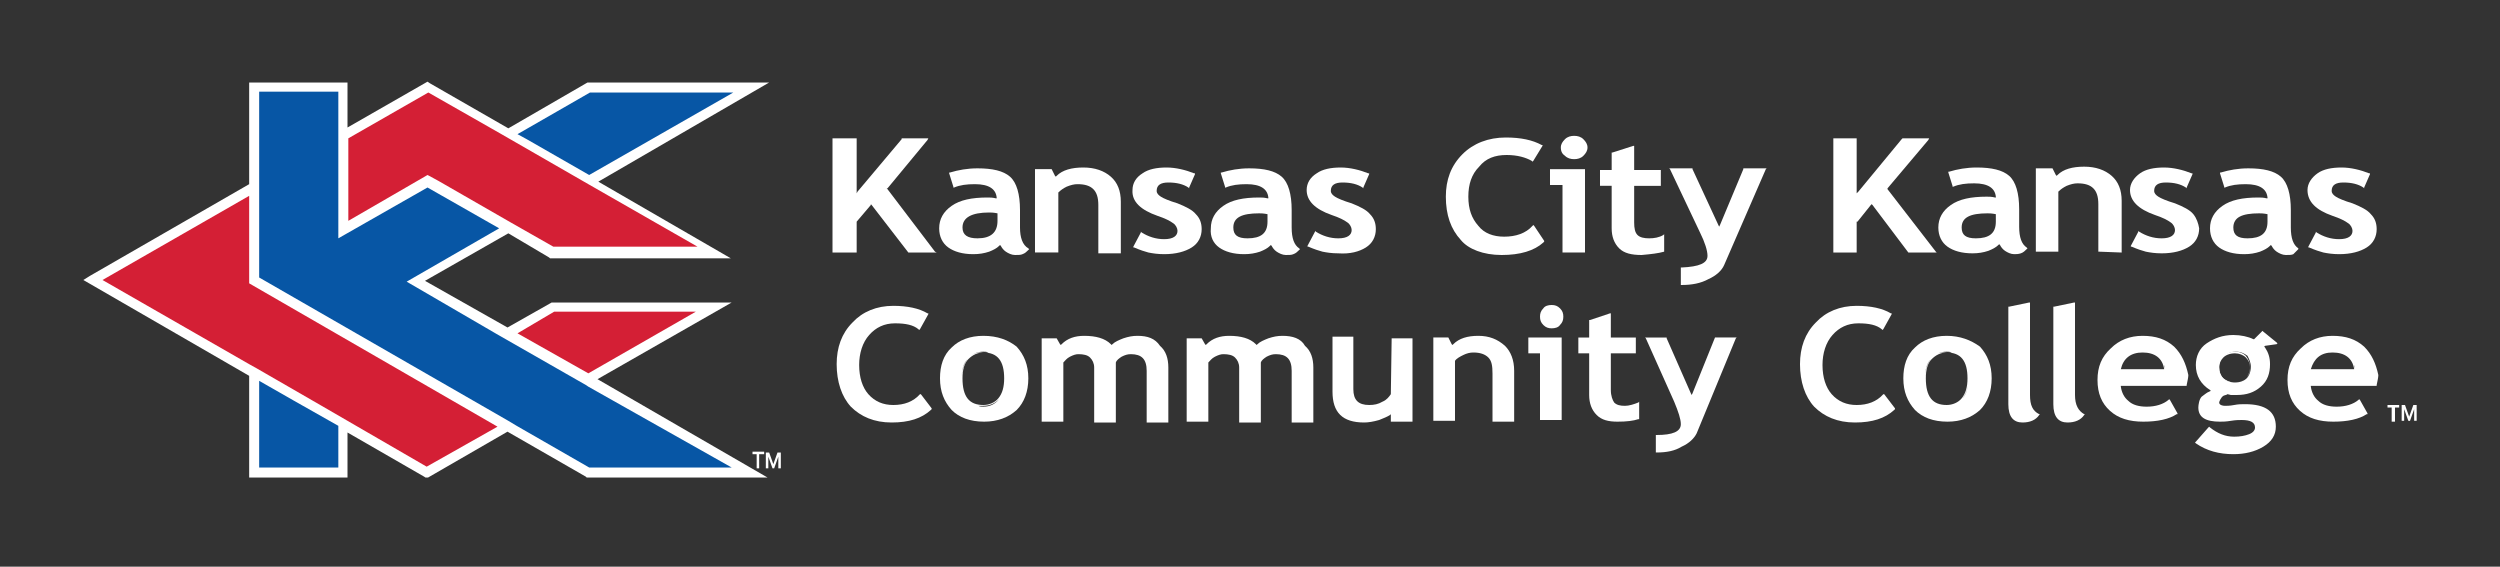 <?xml version="1.0" encoding="utf-8"?>
<!-- Generator: Adobe Illustrator 26.0.1, SVG Export Plug-In . SVG Version: 6.00 Build 0)  -->
<svg version="1.1" id="Layer_1" xmlns="http://www.w3.org/2000/svg" xmlns:xlink="http://www.w3.org/1999/xlink" x="0px" y="0px"
	 viewBox="0 0 300 68" style="enable-background:new 0 0 300 68;" xml:space="preserve">
<rect x="0" y="0" width="300" height="68" fill="#333333" stroke="none"/>
<style type="text/css">
	.st0{clip-path:url(#SVGID_00000093169359062061202750000008681539032707675279_);}
	.st1{clip-path:url(#SVGID_00000048472481185952801120000011715191075020095126_);fill:#FFFFFF;}
	.st2{clip-path:url(#SVGID_00000048472481185952801120000011715191075020095126_);fill:#0756A5;}
	.st3{clip-path:url(#SVGID_00000048472481185952801120000011715191075020095126_);fill:#D41F35;}
</style>
<g id="Full_Logo_-_White_Wordmark_00000068667907626906510240000002293025217487629485_">
	<g>
		<defs>
			<rect id="SVGID_1_" x="10" y="9.8" width="280" height="47.5"/>
		</defs>
		<clipPath id="SVGID_00000060007223220025698900000007161725367315486099_">
			<use xlink:href="#SVGID_1_"  style="overflow:visible;"/>
		</clipPath>
		<g style="clip-path:url(#SVGID_00000060007223220025698900000007161725367315486099_);">
			<defs>
				<rect id="SVGID_00000037655105984912010330000007548881064539547052_" x="10" y="9.8" width="280" height="47.5"/>
			</defs>
			<clipPath id="SVGID_00000080894609451071444480000009917549481464797340_">
				<use xlink:href="#SVGID_00000037655105984912010330000007548881064539547052_"  style="overflow:visible;"/>
			</clipPath>
			<path style="clip-path:url(#SVGID_00000080894609451071444480000009917549481464797340_);fill:#FFFFFF;" d="M268.2,42.2
				c-0.6,0-1.1,0.2-1.4,0.5c-0.4,0.3-0.6,0.8-0.6,1.3c0,0.6,0.2,1.1,0.5,1.4c0.4,0.4,0.8,0.5,1.4,0.5c0.6,0,1.1-0.2,1.4-0.5
				c0.3-0.3,0.5-0.8,0.5-1.4c0-0.5-0.2-0.9-0.5-1.3C269.2,42.4,268.8,42.2,268.2,42.2 M269.5,45.4c-0.3,0.3-0.8,0.5-1.3,0.5
				c-0.6,0-1-0.2-1.4-0.5c-0.3-0.3-0.5-0.8-0.5-1.3c0-0.5,0.2-0.9,0.5-1.2c0.3-0.3,0.8-0.5,1.4-0.5c0.5,0,1,0.2,1.3,0.5
				c0.3,0.3,0.5,0.7,0.5,1.2C270,44.6,269.9,45,269.5,45.4"/>
			<polygon style="clip-path:url(#SVGID_00000080894609451071444480000009917549481464797340_);fill:#FFFFFF;" points="106.5,22.7 
				106.4,22.6 106.5,22.6 111.3,16.8 111.4,16.6 111.2,16.6 108.2,16.6 108.2,16.6 108.2,16.7 102.9,23 102.8,23.2 102.8,22.9 
				102.8,16.7 102.8,16.6 102.7,16.6 100,16.6 99.9,16.6 99.9,16.7 99.9,30.2 99.9,30.3 100,30.3 102.7,30.3 102.8,30.3 102.8,30.2 
				102.8,26.6 102.8,26.6 102.8,26.6 104.5,24.6 104.5,24.5 104.6,24.6 109,30.3 109,30.3 109,30.3 112.2,30.3 112.4,30.3 
				112.2,30.2 			"/>
			<path style="clip-path:url(#SVGID_00000080894609451071444480000009917549481464797340_);fill:#FFFFFF;" d="M122.4,27.3v-2.1
				c0-1.9-0.4-3.3-1.2-4c-0.8-0.7-2.1-1-3.9-1c-1.2,0-2.3,0.2-3.3,0.5l-0.1,0l0,0.1l0.5,1.6l0,0.1l0.1,0c0.7-0.3,1.5-0.4,2.5-0.4
				c1.7,0,2.5,0.6,2.6,1.6l0,0.1l-0.1,0c-0.4-0.1-0.7-0.1-1-0.1c-1.9,0-3.3,0.3-4.3,1c-1,0.7-1.5,1.6-1.5,2.7c0,1,0.4,1.8,1.1,2.3
				c0.7,0.5,1.7,0.8,3,0.8c0.7,0,1.3-0.1,1.9-0.3c0.5-0.2,0.9-0.4,1.2-0.7l0.1-0.1l0.1,0.1c0.1,0.2,0.3,0.5,0.6,0.7
				c0.3,0.2,0.7,0.4,1.1,0.4c0.4,0,0.7,0,0.9-0.1c0.3-0.1,0.5-0.3,0.7-0.5l0.1-0.1l-0.1-0.1C122.7,29.4,122.4,28.5,122.4,27.3
				 M119.7,25.6L119.7,25.6v0.9c0,1.4-0.8,2.1-2.4,2.1c-1.2,0-1.8-0.4-1.8-1.3c0-1.2,1.1-1.8,3.2-1.8
				C118.9,25.5,119.2,25.5,119.7,25.6L119.7,25.6z"/>
			<path style="clip-path:url(#SVGID_00000080894609451071444480000009917549481464797340_);fill:#FFFFFF;" d="M127,30.3L127,30.3
				v-7.2v0l0,0c0.3-0.3,0.6-0.5,1-0.7c0.5-0.2,0.9-0.3,1.3-0.3c0.9,0,1.5,0.2,1.9,0.6c0.4,0.4,0.6,1,0.6,1.9v5.7v0.1h0.1h2.5h0.1
				v-0.1v-6.1c0-1.3-0.4-2.3-1.2-3c-0.8-0.7-1.9-1.1-3.3-1.1c-1.4,0-2.5,0.3-3.2,1l-0.1,0.1l-0.1-0.1l-0.4-0.8l0,0h-0.1h-1.8h-0.1
				v0.1v9.8v0.1h0.1H127L127,30.3z"/>
			<path style="clip-path:url(#SVGID_00000080894609451071444480000009917549481464797340_);fill:#FFFFFF;" d="M138.9,25.9
				c0.9,0.3,1.5,0.6,1.9,0.9c0.3,0.2,0.5,0.6,0.5,0.9c0,0.6-0.5,1-1.6,1c-1,0-1.9-0.3-2.7-0.8l-0.1-0.1l0,0.1l-0.9,1.7l0,0.1l0.1,0
				c0.7,0.3,1.3,0.5,1.7,0.6c0.5,0.1,1.1,0.2,1.9,0.2c1.4,0,2.5-0.3,3.3-0.8c0.8-0.5,1.2-1.3,1.2-2.2c0-0.7-0.2-1.3-0.7-1.8
				c-0.4-0.5-1.2-0.9-2.2-1.3c-1-0.3-1.7-0.6-2-0.8c-0.3-0.2-0.5-0.4-0.5-0.7c0-0.7,0.5-1,1.4-1c1,0,1.8,0.2,2.4,0.6l0.1,0.1l0-0.1
				l0.7-1.6l0-0.1l-0.1,0c-1-0.4-2.2-0.7-3.3-0.7c-1.2,0-2.2,0.2-2.9,0.7c-0.8,0.5-1.2,1.2-1.2,2C135.8,24.2,136.9,25.2,138.9,25.9"
				/>
			<path style="clip-path:url(#SVGID_00000080894609451071444480000009917549481464797340_);fill:#FFFFFF;" d="M146.3,29.7
				c0.7,0.5,1.7,0.8,3,0.8c0.7,0,1.3-0.1,1.9-0.3c0.5-0.2,0.9-0.4,1.2-0.7l0.1-0.1l0.1,0.1c0.1,0.2,0.3,0.5,0.6,0.7
				c0.3,0.2,0.7,0.4,1.1,0.4c0.4,0,0.7,0,0.9-0.1c0.3-0.1,0.5-0.3,0.7-0.5l0.1-0.1l-0.1-0.1c-0.6-0.4-0.9-1.2-0.9-2.5v-2.1
				c0-1.9-0.4-3.3-1.2-4c-0.8-0.7-2.1-1-3.9-1c-1.2,0-2.3,0.2-3.3,0.5l-0.1,0l0,0.1l0.5,1.6l0,0.1l0.1,0c0.7-0.3,1.5-0.4,2.5-0.4
				c1.7,0,2.5,0.6,2.6,1.6l0,0.1l-0.1,0c-0.4-0.1-0.7-0.1-1-0.1c-1.9,0-3.3,0.3-4.3,1c-1,0.7-1.5,1.6-1.5,2.7
				C145.2,28.4,145.6,29.2,146.3,29.7 M152.1,26.6c0,1.4-0.8,2-2.4,2c-1.2,0-1.7-0.4-1.7-1.3c0-1.2,1-1.7,3.1-1.7c0.2,0,0.5,0,1,0.1
				V26.6z M152.1,25.6c-0.4-0.1-0.7-0.1-1-0.1c-2.2,0-3.2,0.6-3.2,1.8c0,0.9,0.6,1.3,1.8,1.3c0.2,0,0.4,0,0.6,0c-0.2,0-0.4,0-0.6,0
				c-1.2,0-1.8-0.4-1.8-1.3c0-1.2,1.1-1.8,3.2-1.8C151.4,25.5,151.7,25.5,152.1,25.6L152.1,25.6L152.1,25.6l0.1,0.9
				c0,0.2,0,0.3,0,0.5c0-0.2,0-0.3,0-0.5L152.1,25.6L152.1,25.6L152.1,25.6z"/>
			<path style="clip-path:url(#SVGID_00000080894609451071444480000009917549481464797340_);fill:#FFFFFF;" d="M163.9,29.7
				c0.8-0.5,1.2-1.3,1.2-2.2c0-0.7-0.2-1.3-0.7-1.8c-0.4-0.5-1.2-0.9-2.2-1.3c-1-0.3-1.7-0.6-2-0.8c-0.3-0.2-0.5-0.4-0.5-0.7
				c0-0.7,0.5-1,1.4-1c1,0,1.8,0.2,2.4,0.6l0.1,0.1l0-0.1l0.7-1.6l0-0.1l-0.1,0c-1-0.4-2.2-0.7-3.3-0.7c-1.2,0-2.2,0.2-2.9,0.7
				c-0.8,0.5-1.2,1.2-1.2,2c0,1.3,1,2.3,3,3c0.9,0.3,1.5,0.6,1.9,0.9c0.3,0.2,0.5,0.6,0.5,0.9c0,0.6-0.5,1-1.6,1
				c-1,0-1.9-0.3-2.7-0.8l-0.1-0.1l0,0.1l-0.9,1.7l0,0.1l0.1,0c0.7,0.3,1.3,0.5,1.7,0.6c0.5,0.1,1.1,0.2,1.9,0.2
				C162,30.5,163.1,30.2,163.9,29.7"/>
			<path style="clip-path:url(#SVGID_00000080894609451071444480000009917549481464797340_);fill:#FFFFFF;" d="M180.2,30.6
				c2.2,0,3.9-0.5,5-1.5l0.1-0.1l0-0.1l-1.2-1.8l-0.1-0.1l-0.1,0.1c-0.8,0.9-2,1.3-3.4,1.3c-1.3,0-2.4-0.4-3.1-1.3
				c-0.8-0.9-1.2-2-1.2-3.5c0-1.5,0.4-2.7,1.3-3.6c0.8-1,1.9-1.4,3.3-1.4c1.3,0,2.3,0.3,3,0.7l0.1,0.1l0.1-0.1l1.1-1.8l0-0.1l-0.1,0
				c-1.1-0.6-2.5-0.9-4.3-0.9c-2.1,0-3.9,0.7-5.2,2c-1.4,1.4-2,3.1-2,5.1c0,2.2,0.6,3.9,1.8,5.2C176.2,29.9,178,30.6,180.2,30.6"/>
			<path style="clip-path:url(#SVGID_00000080894609451071444480000009917549481464797340_);fill:#FFFFFF;" d="M187.8,18.7
				c0.3,0.3,0.7,0.4,1.1,0.4c0.4,0,0.8-0.1,1.1-0.4c0.3-0.3,0.5-0.6,0.5-1c0-0.4-0.2-0.7-0.5-1c-0.3-0.3-0.7-0.4-1.1-0.4
				c-0.4,0-0.8,0.1-1.1,0.4c-0.3,0.3-0.5,0.6-0.5,1C187.3,18.2,187.5,18.5,187.8,18.7"/>
			<polygon style="clip-path:url(#SVGID_00000080894609451071444480000009917549481464797340_);fill:#FFFFFF;" points="187.4,22.2 
				187.5,22.2 187.5,22.3 187.5,30.2 187.5,30.3 187.6,30.3 190.1,30.3 190.2,30.3 190.2,30.2 190.2,20.4 190.2,20.3 190.1,20.3 
				186.1,20.3 186,20.3 186,20.4 186,22.1 186,22.2 186.1,22.2 			"/>
			<path style="clip-path:url(#SVGID_00000080894609451071444480000009917549481464797340_);fill:#FFFFFF;" d="M199.7,30.2
				L199.7,30.2v-2v-0.1l-0.1,0.1c-0.5,0.3-1.1,0.4-1.7,0.4c-0.6,0-1.1-0.1-1.4-0.4c-0.3-0.3-0.4-0.8-0.4-1.5v-4.3v-0.1h0.1h3h0.1
				v-0.1v-1.7v-0.1h-0.1h-3h-0.1v-0.1v-2.7v-0.1l-0.1,0l-2.5,0.8l-0.1,0v0.1v1.9v0.1h-0.1h-1.2H192v0.1v1.7v0.1h0.1h1.2h0.1v0.1v5
				c0,1,0.3,1.8,0.9,2.4c0.6,0.6,1.5,0.8,2.7,0.8C198.1,30.5,199,30.4,199.7,30.2L199.7,30.2z"/>
			<path style="clip-path:url(#SVGID_00000080894609451071444480000009917549481464797340_);fill:#FFFFFF;" d="M209.2,20.3
				L209.2,20.3L209.2,20.3l-2.8,6.7l-0.1,0.2l-0.1-0.2l-3.1-6.7l0-0.1H203h-2.6h-0.1l0.1,0.1l3.6,7.6c0.6,1.2,0.9,2.2,0.9,2.8
				c0,0.9-1,1.3-3.1,1.4l-0.1,0v0.1v1.9v0.1l0.1,0c1.2,0,2.3-0.2,3.2-0.7c0.9-0.4,1.6-1,1.9-1.7l5-11.5l0.1-0.1h-0.1H209.2z"/>
			<polygon style="clip-path:url(#SVGID_00000080894609451071444480000009917549481464797340_);fill:#FFFFFF;" points="222.8,30.3 
				222.8,30.3 222.8,30.2 222.8,26.6 222.8,26.6 222.9,26.6 224.5,24.6 224.6,24.5 224.7,24.6 229,30.3 229.1,30.3 229.1,30.3 
				232.2,30.3 232.4,30.3 232.3,30.2 226.5,22.7 226.5,22.6 226.5,22.6 231.4,16.8 231.5,16.6 231.3,16.6 228.3,16.6 228.3,16.6 
				228.2,16.7 223,23 222.8,23.2 222.8,22.9 222.8,16.7 222.8,16.6 222.8,16.6 220.1,16.6 220,16.6 220,16.7 220,30.2 220,30.3 
				220.1,30.3 			"/>
			<path style="clip-path:url(#SVGID_00000080894609451071444480000009917549481464797340_);fill:#FFFFFF;" d="M242.5,30.4
				c0.3-0.1,0.5-0.3,0.7-0.5l0.1-0.1l-0.1-0.1c-0.6-0.4-0.9-1.2-0.9-2.5v-2.1c0-1.9-0.4-3.3-1.2-4c-0.8-0.7-2.1-1-3.9-1
				c-1.2,0-2.3,0.2-3.3,0.5l-0.1,0l0,0.1l0.5,1.6l0,0.1l0.1,0c0.7-0.3,1.5-0.4,2.5-0.4c1.7,0,2.5,0.6,2.6,1.6l0,0.1l-0.1,0
				c-0.4-0.1-0.7-0.1-1-0.1c-1.9,0-3.3,0.3-4.3,1c-1,0.7-1.5,1.6-1.5,2.7c0,1,0.4,1.8,1.1,2.3c0.7,0.5,1.7,0.8,3,0.8
				c0.7,0,1.3-0.1,1.9-0.3c0.5-0.2,0.9-0.4,1.2-0.7l0.1-0.1l0.1,0.1c0.1,0.2,0.3,0.5,0.6,0.7c0.3,0.2,0.7,0.4,1.1,0.4
				C241.9,30.5,242.2,30.5,242.5,30.4 M239.5,26.6c0,1.4-0.8,2-2.4,2c-1.2,0-1.7-0.4-1.7-1.3c0-1.2,1-1.7,3.1-1.7c0.2,0,0.5,0,1,0.1
				V26.6z M239.5,25.6c-0.4-0.1-0.7-0.1-1-0.1c-2.2,0-3.2,0.6-3.2,1.8c0,0.9,0.6,1.3,1.8,1.3c0.2,0,0.4,0,0.6,0c-0.2,0-0.4,0-0.6,0
				c-1.2,0-1.8-0.4-1.8-1.3c0-1.2,1.1-1.8,3.2-1.8C238.7,25.5,239.1,25.5,239.5,25.6L239.5,25.6L239.5,25.6l0.1,0.9
				c0,0.2,0,0.3,0,0.5c0-0.2,0-0.3,0-0.5L239.5,25.6L239.5,25.6L239.5,25.6z"/>
			<path style="clip-path:url(#SVGID_00000080894609451071444480000009917549481464797340_);fill:#FFFFFF;" d="M251.9,30.2
				L251.9,30.2L251.9,30.2l2.6,0.1h0.1v-0.1v-6.1c0-1.3-0.4-2.3-1.2-3c-0.8-0.7-1.9-1.1-3.3-1.1c-1.4,0-2.5,0.3-3.2,1l-0.1,0.1
				l-0.1-0.1l-0.4-0.8l0,0h-0.1h-1.8h-0.1v0.1v9.8v0.1h0.1h2.5h0.1v-0.1v-7.1v0l0,0c0.3-0.3,0.6-0.5,1-0.7c0.5-0.2,0.9-0.3,1.3-0.3
				c0.9,0,1.5,0.2,1.9,0.6c0.4,0.4,0.6,1,0.6,1.9V30.2z"/>
			<path style="clip-path:url(#SVGID_00000080894609451071444480000009917549481464797340_);fill:#FFFFFF;" d="M263.2,25.7
				c-0.4-0.5-1.2-0.9-2.2-1.3c-1-0.3-1.7-0.6-2-0.8c-0.3-0.2-0.5-0.4-0.5-0.7c0-0.7,0.5-1,1.4-1c1,0,1.8,0.2,2.4,0.6l0.1,0.1l0-0.1
				l0.7-1.6l0-0.1l-0.1,0c-1-0.4-2.2-0.7-3.3-0.7c-1.2,0-2.2,0.2-2.9,0.7s-1.2,1.2-1.2,2c0,1.3,1,2.3,3,3c0.9,0.3,1.5,0.6,1.9,0.9
				c0.3,0.2,0.5,0.6,0.5,0.9c0,0.6-0.5,1-1.6,1c-1,0-1.9-0.3-2.7-0.8l-0.1-0.1l0,0.1l-0.9,1.7l0,0.1l0.1,0c0.7,0.3,1.3,0.5,1.7,0.6
				c0.5,0.1,1.1,0.2,1.9,0.2c1.4,0,2.5-0.3,3.3-0.8c0.8-0.5,1.2-1.3,1.2-2.2C263.8,26.8,263.6,26.2,263.2,25.7"/>
			<path style="clip-path:url(#SVGID_00000080894609451071444480000009917549481464797340_);fill:#FFFFFF;" d="M275.8,29.9
				L275.8,29.9l0-0.1c-0.6-0.4-0.9-1.2-0.9-2.5v-2.1c0-1.9-0.4-3.3-1.2-4c-0.8-0.7-2.1-1-3.9-1c-1.2,0-2.3,0.2-3.3,0.5l-0.1,0l0,0.1
				l0.5,1.6l0,0.1l0.1,0c0.7-0.3,1.5-0.4,2.5-0.4c1.7,0,2.5,0.6,2.6,1.6l0,0.1l-0.1,0c-0.4-0.1-0.7-0.1-1-0.1c-1.9,0-3.3,0.3-4.3,1
				c-1,0.7-1.5,1.6-1.5,2.7c0,1,0.4,1.8,1.1,2.3c0.7,0.5,1.7,0.8,3,0.8c0.7,0,1.3-0.1,1.9-0.3c0.5-0.2,0.9-0.4,1.2-0.7l0.1-0.1
				l0.1,0.1c0.1,0.2,0.3,0.5,0.6,0.7c0.3,0.2,0.7,0.4,1.1,0.4c0.4,0,0.7,0,0.9-0.1C275.4,30.3,275.6,30.1,275.8,29.9 M272.1,26.6
				c0,1.4-0.8,2-2.4,2c-1.2,0-1.7-0.4-1.7-1.3c0-1.2,1-1.7,3.1-1.7c0.2,0,0.5,0,1,0.1V26.6z M272.2,25.6c-0.4-0.1-0.7-0.1-1-0.1
				c-2.2,0-3.2,0.6-3.2,1.8c0,0.9,0.6,1.3,1.8,1.3c0.2,0,0.4,0,0.6,0c-0.2,0-0.4,0-0.6,0c-1.2,0-1.8-0.4-1.8-1.3
				c0-1.2,1.1-1.8,3.2-1.8C271.4,25.5,271.7,25.5,272.2,25.6L272.2,25.6L272.2,25.6l0.1,0.9c0,0.2,0,0.3,0,0.5c0-0.2,0-0.3,0-0.5
				L272.2,25.6L272.2,25.6L272.2,25.6z"/>
			<path style="clip-path:url(#SVGID_00000080894609451071444480000009917549481464797340_);fill:#FFFFFF;" d="M279.9,25.9
				c0.9,0.3,1.5,0.6,1.9,0.9c0.3,0.2,0.5,0.6,0.5,0.9c0,0.6-0.5,1-1.6,1c-1,0-1.9-0.3-2.7-0.8l-0.1-0.1l0,0.1l-0.9,1.7l0,0.1l0.1,0
				c0.7,0.3,1.3,0.5,1.7,0.6c0.5,0.1,1.1,0.2,1.9,0.2c1.4,0,2.5-0.3,3.3-0.8c0.8-0.5,1.2-1.3,1.2-2.2c0-0.7-0.2-1.3-0.7-1.8
				c-0.4-0.5-1.2-0.9-2.2-1.3c-1-0.3-1.7-0.6-2-0.8c-0.3-0.2-0.5-0.4-0.5-0.7c0-0.7,0.5-1,1.4-1c1,0,1.8,0.2,2.4,0.6l0.1,0.1l0-0.1
				l0.7-1.6l0-0.1l-0.1,0c-1-0.4-2.2-0.7-3.3-0.7c-1.2,0-2.2,0.2-2.9,0.7s-1.2,1.2-1.2,2C276.9,24.2,277.9,25.2,279.9,25.9"/>
			<path style="clip-path:url(#SVGID_00000080894609451071444480000009917549481464797340_);fill:#FFFFFF;" d="M110.5,47.3
				L110.5,47.3l-0.1,0c-0.8,0.9-1.9,1.3-3.2,1.3c-1.2,0-2.2-0.4-3-1.3c-0.7-0.8-1.1-2-1.1-3.5c0-1.4,0.4-2.7,1.2-3.6
				c0.8-0.9,1.8-1.4,3.1-1.4c1.3,0,2.2,0.2,2.8,0.7l0.1,0.1l0.1-0.1l1-1.8l0-0.1l-0.1,0c-1-0.6-2.4-0.9-4.1-0.9c-2,0-3.7,0.7-4.9,2
				c-1.3,1.3-1.9,3-1.9,5c0,2.1,0.6,3.9,1.7,5.1c1.2,1.2,2.8,1.9,4.9,1.9c2.1,0,3.6-0.5,4.7-1.5l0.1-0.1l0-0.1L110.5,47.3z"/>
			<path style="clip-path:url(#SVGID_00000080894609451071444480000009917549481464797340_);fill:#FFFFFF;" d="M118,40.3
				c-1.6,0-2.9,0.5-3.8,1.4c-1,0.9-1.4,2.2-1.4,3.7c0,1.6,0.5,2.8,1.4,3.8c0.9,0.9,2.2,1.4,3.9,1.4c1.6,0,2.9-0.5,3.9-1.4
				c0.9-0.9,1.4-2.2,1.4-3.8c0-1.6-0.5-2.8-1.4-3.8C121,40.8,119.7,40.3,118,40.3 M119.9,47.9c-0.5,0.6-1.1,0.9-1.9,0.9
				c-0.2,0-0.4,0-0.6-0.1c0.2,0,0.4,0,0.6,0C118.8,48.7,119.4,48.4,119.9,47.9c0.5-0.6,0.7-1.4,0.7-2.4c0-0.3,0-0.5,0-0.8
				c0,0.2,0,0.5,0,0.8C120.6,46.5,120.4,47.3,119.9,47.9 M116.1,43.1c0.5-0.6,1.1-0.9,1.9-0.9c0.2,0,0.4,0,0.6,0.1
				c-0.2,0-0.4,0-0.6,0C117.2,42.2,116.6,42.5,116.1,43.1c-0.5,0.6-0.7,1.4-0.7,2.4c0,0.3,0,0.5,0,0.8c0-0.2,0-0.5,0-0.8
				C115.4,44.4,115.6,43.6,116.1,43.1 M115.5,45.4c0-1,0.2-1.8,0.7-2.3c0.5-0.5,1.1-0.8,1.8-0.8c1.7,0,2.5,1,2.5,3.1
				c0,1-0.2,1.8-0.7,2.4c-0.4,0.5-1.1,0.8-1.8,0.8C116.3,48.6,115.5,47.6,115.5,45.4"/>
			<path style="clip-path:url(#SVGID_00000080894609451071444480000009917549481464797340_);fill:#FFFFFF;" d="M136.5,40.3
				c-0.6,0-1.1,0.1-1.7,0.3c-0.5,0.2-1,0.4-1.3,0.7l-0.1,0.1l-0.1-0.1c-0.7-0.7-1.8-1-3.2-1c-1.1,0-2,0.3-2.7,1l-0.1,0.1l-0.1-0.1
				l-0.4-0.7l0,0h-0.1h-1.6h-0.1v0.1v9.8v0.1h0.1h2.4h0.1v-0.1v-7v0l0,0c0.2-0.2,0.4-0.5,0.8-0.7c0.4-0.2,0.7-0.3,1-0.3
				c0.6,0,1.1,0.1,1.4,0.4c0.3,0.3,0.5,0.7,0.5,1.2v6.5v0.1h0.1h2.4h0.1v-0.1v-7.1v0l0,0c0.1-0.3,0.4-0.5,0.7-0.7
				c0.4-0.2,0.7-0.3,1.1-0.3c1.3,0,1.9,0.6,1.9,2v6.1v0.1h0.1h2.4h0.1v-0.1v-6.5c0-1.1-0.3-2-1-2.6
				C138.6,40.6,137.7,40.3,136.5,40.3"/>
			<path style="clip-path:url(#SVGID_00000080894609451071444480000009917549481464797340_);fill:#FFFFFF;" d="M153.9,40.3
				c-0.6,0-1.1,0.1-1.7,0.3c-0.5,0.2-1,0.4-1.3,0.7l-0.1,0.1l-0.1-0.1c-0.7-0.7-1.8-1-3.2-1c-1.1,0-2,0.3-2.7,1l-0.1,0.1l-0.1-0.1
				l-0.4-0.7l0,0h-0.1h-1.6h-0.1v0.1v9.8v0.1h0.1h2.4h0.1v-0.1v-7v0l0,0c0.2-0.2,0.4-0.5,0.8-0.7c0.4-0.2,0.7-0.3,1-0.3
				c0.6,0,1.1,0.1,1.4,0.4c0.3,0.3,0.5,0.7,0.5,1.2v6.5v0.1h0.1h2.4h0.1v-0.1v-7.1v0l0,0c0.1-0.3,0.4-0.5,0.7-0.7
				c0.4-0.2,0.7-0.3,1.1-0.3c1.3,0,1.9,0.6,1.9,2v6.1v0.1h0.1h2.4h0.1v-0.1v-6.5c0-1.1-0.3-2-1-2.6
				C156.1,40.6,155.1,40.3,153.9,40.3"/>
			<path style="clip-path:url(#SVGID_00000080894609451071444480000009917549481464797340_);fill:#FFFFFF;" d="M167,40.5L167,40.5
				L167,40.5l-0.1,6.8v0l0,0c-0.2,0.3-0.5,0.7-1,0.9c-0.5,0.3-1,0.4-1.6,0.4c-1.3,0-1.9-0.6-1.9-1.9v-6.2v-0.1h-0.1H160h-0.1v0.1V47
				c0,2.5,1.2,3.7,3.8,3.7c0.5,0,1.1-0.1,1.8-0.3c0.5-0.2,1-0.4,1.3-0.6l0.1-0.1v0.2v0.6v0.1h0.1h2.4h0.1v-0.1v-9.8v-0.1h-0.1H167z"
				/>
			<path style="clip-path:url(#SVGID_00000080894609451071444480000009917549481464797340_);fill:#FFFFFF;" d="M177.4,40.3
				c-1.3,0-2.3,0.3-3,1l-0.1,0.1l-0.1-0.1l-0.4-0.8l0,0h-0.1h-1.7H172v0.1v9.8v0.1h0.1h2.4h0.1v-0.1v-7.1v0l0,0
				c0.2-0.3,0.6-0.5,1-0.7c0.4-0.2,0.8-0.3,1.2-0.3c0.8,0,1.4,0.2,1.8,0.6c0.4,0.4,0.5,1,0.5,1.9v5.7v0.1h0.1h2.4h0.1v-0.1v-6
				c0-1.3-0.4-2.3-1.1-3C179.7,40.7,178.7,40.3,177.4,40.3"/>
			<polygon style="clip-path:url(#SVGID_00000080894609451071444480000009917549481464797340_);fill:#FFFFFF;" points="183.5,40.5 
				183.4,40.5 183.4,40.6 183.4,42.3 183.4,42.4 183.5,42.4 184.7,42.4 184.8,42.4 184.8,42.5 184.8,50.3 184.8,50.4 184.9,50.4 
				187.3,50.4 187.4,50.4 187.4,50.3 187.4,40.6 187.4,40.5 187.3,40.5 			"/>
			<path style="clip-path:url(#SVGID_00000080894609451071444480000009917549481464797340_);fill:#FFFFFF;" d="M187.2,37
				c-0.3-0.3-0.6-0.4-1-0.4c-0.4,0-0.8,0.1-1,0.4c-0.3,0.3-0.4,0.6-0.4,1c0,0.4,0.1,0.7,0.4,1c0.3,0.3,0.6,0.4,1,0.4
				c0.4,0,0.8-0.1,1-0.4c0.3-0.3,0.4-0.6,0.4-1C187.6,37.6,187.5,37.3,187.2,37"/>
			<path style="clip-path:url(#SVGID_00000080894609451071444480000009917549481464797340_);fill:#FFFFFF;" d="M195,48.7
				c-0.6,0-1-0.1-1.3-0.4c-0.2-0.3-0.4-0.8-0.4-1.5v-4.3v-0.1h0.1h2.8h0.1v-0.1v-1.7v-0.1h-0.1h-2.8h-0.1v-0.1v-2.7v-0.1l-0.1,0
				l-2.4,0.8l-0.1,0v0.1v1.9v0.1h-0.1h-1.1h-0.1v0.1v1.7v0.1h0.1h1.1h0.1v0.1v4.9c0,1,0.3,1.8,0.9,2.4s1.4,0.8,2.5,0.8
				c1.1,0,1.9-0.1,2.5-0.3l0.1,0v-0.1v-1.9v-0.1l-0.1,0.1C196.1,48.5,195.5,48.7,195,48.7"/>
			<path style="clip-path:url(#SVGID_00000080894609451071444480000009917549481464797340_);fill:#FFFFFF;" d="M205.8,40.5
				L205.8,40.5L205.8,40.5l-2.7,6.7l-0.1,0.2l-0.1-0.2l-2.9-6.6l0-0.1H200h-2.5h-0.1l0.1,0.1l3.4,7.6c0.5,1.2,0.8,2.1,0.8,2.7
				c0,0.9-1,1.3-2.9,1.3l-0.1,0v0.1v1.9v0.1l0.1,0c1.2,0,2.2-0.2,3-0.7c0.9-0.4,1.5-1,1.8-1.6l4.7-11.4l0.1-0.1h-0.1H205.8z"/>
			<path style="clip-path:url(#SVGID_00000080894609451071444480000009917549481464797340_);fill:#FFFFFF;" d="M226.1,47.3
				L226.1,47.3l-0.1,0c-0.8,0.9-1.9,1.3-3.2,1.3c-1.2,0-2.2-0.4-3-1.3c-0.7-0.8-1.1-2-1.1-3.5c0-1.4,0.4-2.7,1.2-3.6
				c0.8-0.9,1.8-1.4,3.1-1.4c1.3,0,2.2,0.2,2.8,0.7l0.1,0.1l0.1-0.1l1-1.8l0-0.1l-0.1,0c-1-0.6-2.4-0.9-4.1-0.9c-2,0-3.7,0.7-4.9,2
				c-1.3,1.3-1.9,3-1.9,5c0,2.1,0.6,3.9,1.7,5.1c1.2,1.2,2.8,1.9,4.9,1.9c2.1,0,3.6-0.5,4.7-1.5l0.1-0.1l0-0.1L226.1,47.3z"/>
			<path style="clip-path:url(#SVGID_00000080894609451071444480000009917549481464797340_);fill:#FFFFFF;" d="M233.6,40.3
				c-1.6,0-2.9,0.5-3.8,1.4c-1,0.9-1.4,2.2-1.4,3.7c0,1.6,0.5,2.8,1.4,3.8c0.9,0.9,2.2,1.4,3.9,1.4c1.6,0,2.9-0.5,3.9-1.4
				c0.9-0.9,1.4-2.2,1.4-3.8c0-1.6-0.5-2.8-1.4-3.8C236.5,40.8,235.2,40.3,233.6,40.3 M231.7,43.1c0.5-0.6,1.1-0.9,1.9-0.9
				c0.2,0,0.4,0,0.6,0.1c-0.2,0-0.4,0-0.6,0C232.8,42.2,232.1,42.5,231.7,43.1c-0.5,0.6-0.7,1.4-0.7,2.4c0,0.3,0,0.5,0,0.8
				c0-0.2,0-0.5,0-0.8C231,44.4,231.2,43.6,231.7,43.1 M231.1,45.4c0-1,0.2-1.8,0.7-2.3c0.5-0.5,1.1-0.8,1.8-0.8
				c1.7,0,2.5,1,2.5,3.1c0,1-0.2,1.8-0.7,2.4c-0.4,0.5-1.1,0.8-1.8,0.8C231.9,48.6,231.1,47.6,231.1,45.4 M233.6,48.7
				c0.8,0,1.4-0.3,1.9-0.9c0.5-0.6,0.7-1.4,0.7-2.4c0-0.3,0-0.5,0-0.8c0,0.2,0,0.5,0,0.8c0,1-0.2,1.9-0.7,2.4
				C235,48.4,234.4,48.7,233.6,48.7c-0.2,0-0.4,0-0.6,0C233.2,48.7,233.4,48.7,233.6,48.7"/>
			<path style="clip-path:url(#SVGID_00000080894609451071444480000009917549481464797340_);fill:#FFFFFF;" d="M243.6,47.4V36.4
				v-0.1l-0.1,0l-2.4,0.5l-0.1,0v0.1v11.6c0,1.5,0.6,2.2,1.7,2.2c0.9,0,1.6-0.3,2-0.9l0.1-0.1l-0.1,0
				C243.9,49.3,243.6,48.6,243.6,47.4"/>
			<path style="clip-path:url(#SVGID_00000080894609451071444480000009917549481464797340_);fill:#FFFFFF;" d="M249,47.4V36.4v-0.1
				l-0.1,0l-2.4,0.5l-0.1,0v0.1v11.6c0,1.5,0.6,2.2,1.7,2.2c0.9,0,1.6-0.3,2-0.9l0.1-0.1l-0.1,0C249.4,49.3,249,48.6,249,47.4"/>
			<path style="clip-path:url(#SVGID_00000080894609451071444480000009917549481464797340_);fill:#FFFFFF;" d="M260.9,41.6
				c-1-0.9-2.2-1.3-3.8-1.3c-1.5,0-2.8,0.5-3.8,1.5c-1.1,1-1.6,2.2-1.6,3.8c0,1.6,0.5,2.8,1.5,3.7c1,0.9,2.3,1.3,4,1.3
				c1.7,0,3.1-0.3,4-0.9l0.1,0l0-0.1l-0.9-1.6l-0.1-0.1l-0.1,0.1c-0.6,0.5-1.5,0.8-2.6,0.8c-0.9,0-1.7-0.2-2.2-0.7
				c-0.5-0.4-0.8-1-0.9-1.7l0-0.1h0.1h7.7h0.1l0-0.1c0.1-0.5,0.2-0.9,0.2-1.2C262.3,43.6,261.8,42.5,260.9,41.6 M257.1,42.3
				c1.5,0,2.4,0.7,2.6,2h-5.2C254.8,43,255.7,42.3,257.1,42.3 M257.1,42.3c-0.2,0-0.4,0-0.6,0C256.7,42.3,256.9,42.3,257.1,42.3
				c0.2,0,0.4,0,0.6,0C257.5,42.3,257.3,42.3,257.1,42.3 M254.4,44.3l0,0.1h0.1h5.2h0.1l0-0.1c0-0.2-0.1-0.4-0.1-0.5
				c0.1,0.2,0.1,0.3,0.1,0.5l0,0.1h-0.1h-5.2h-0.1L254.4,44.3c0.1-0.2,0.1-0.4,0.2-0.6C254.5,43.9,254.4,44.1,254.4,44.3"/>
			<path style="clip-path:url(#SVGID_00000080894609451071444480000009917549481464797340_);fill:#FFFFFF;" d="M273.2,41.3l0.1-0.1
				l-0.1-0.1l-1.6-1.3l-0.1-0.1l-0.1,0.1l-0.9,0.9l0,0l-0.1,0c-0.6-0.3-1.5-0.5-2.4-0.5c-1.3,0-2.3,0.4-3.2,1s-1.3,1.6-1.3,2.6
				c0,1.3,0.6,2.3,1.7,3l0.1,0.1l-0.2,0.1c-0.3,0.1-0.6,0.4-0.9,0.6c-0.3,0.3-0.4,1-0.4,1.3c0,1.2,0.9,1.7,2.6,1.7
				c0.3,0,0.7,0,1.3-0.1c0.6-0.1,1-0.1,1.3-0.1c1.1,0,1.6,0.3,1.6,0.9c0,0.3-0.2,0.6-0.7,0.8c-0.5,0.2-1.1,0.3-1.8,0.3
				c-1.1,0-2-0.4-2.9-1.1l-0.1-0.1l-0.1,0.1l-1.5,1.7l-0.1,0.1l0.1,0.1c1.3,0.9,2.8,1.3,4.5,1.3c1.4,0,2.6-0.3,3.6-0.9
				c1-0.6,1.5-1.4,1.5-2.4c0-1.8-1.2-2.7-3.7-2.7c-0.4,0-0.8,0-1.3,0.1c-0.5,0.1-0.9,0.1-1.1,0.1c-0.3,0-0.7-0.1-0.7-0.4
				c0-0.1,0.2-0.6,0.5-0.8c0.2-0.1,0.4-0.1,0.5-0.2l0,0l0,0l0,0l0.4,0.1c0.3,0,0.6,0,0.7,0c1.2,0,2.1-0.3,2.9-1
				c0.8-0.7,1.1-1.6,1.1-2.7c0-0.8-0.2-1.4-0.6-2l-0.1-0.1l0.1-0.1L273.2,41.3z M270.1,44c0,0.6-0.2,1.1-0.5,1.4
				c-0.3,0.3-0.8,0.5-1.4,0.5c-0.6,0-1.1-0.2-1.4-0.5c-0.4-0.4-0.5-0.8-0.5-1.4c0-0.5,0.2-1,0.6-1.3c0.4-0.3,0.8-0.5,1.4-0.5
				c0.6,0,1,0.2,1.4,0.5C269.9,43.1,270.1,43.5,270.1,44"/>
			<path style="clip-path:url(#SVGID_00000080894609451071444480000009917549481464797340_);fill:#FFFFFF;" d="M283.7,41.6
				c-1-0.9-2.2-1.3-3.8-1.3c-1.5,0-2.8,0.5-3.8,1.5c-1.1,1-1.6,2.2-1.6,3.8c0,1.6,0.5,2.8,1.5,3.7c1,0.9,2.3,1.3,4,1.3
				c1.7,0,3.1-0.3,4-0.9l0.1,0l0-0.1l-0.9-1.6l-0.1-0.1l-0.1,0.1c-0.6,0.5-1.5,0.8-2.6,0.8c-0.9,0-1.7-0.2-2.2-0.7
				c-0.5-0.4-0.8-1-0.9-1.7l0-0.1h0.1h7.7h0.1l0-0.1c0.1-0.5,0.2-0.9,0.2-1.2C285.1,43.6,284.6,42.5,283.7,41.6 M279.9,42.3
				c1.5,0,2.4,0.7,2.6,2h-5.2C277.7,43,278.5,42.3,279.9,42.3 M279.9,42.3c-0.2,0-0.4,0-0.6,0C279.5,42.3,279.7,42.3,279.9,42.3
				c0.2,0,0.4,0,0.6,0C280.3,42.3,280.1,42.3,279.9,42.3 M277.2,44.3l0,0.1h0.1h5.2h0.1l0-0.1c0-0.2-0.1-0.4-0.1-0.5
				c0.1,0.2,0.1,0.3,0.1,0.5l0,0.1h-0.1h-5.2h-0.1L277.2,44.3c0.1-0.2,0.1-0.4,0.2-0.6C277.3,43.9,277.3,44.1,277.2,44.3"/>
			<polygon style="clip-path:url(#SVGID_00000080894609451071444480000009917549481464797340_);fill:#0756A5;" points="30.5,56.7 
				41.2,56.7 41.2,50.9 30.5,44.7 			"/>
			<polygon style="clip-path:url(#SVGID_00000080894609451071444480000009917549481464797340_);fill:#0756A5;" points="90.2,10.5 
				70.7,10.5 61,16.1 70.7,21.7 			"/>
			<polygon style="clip-path:url(#SVGID_00000080894609451071444480000009917549481464797340_);fill:#D41F35;" points="60.9,40 
				70.5,45.6 85.6,36.9 66.4,36.9 			"/>
			<polygon style="clip-path:url(#SVGID_00000080894609451071444480000009917549481464797340_);fill:#D41F35;" points="51.2,45.6 
				30.5,33.6 30.5,33.6 30.5,33.6 51.3,21.7 51.3,21.7 61,27.3 66.2,30.3 85.7,30.3 70.7,21.7 61,16.1 51.3,10.5 11.1,33.6 
				11.1,33.6 11.1,33.6 11.1,33.6 11.1,33.6 51.2,56.7 60.9,51.1 51.2,45.6 			"/>
			<polygon style="clip-path:url(#SVGID_00000080894609451071444480000009917549481464797340_);fill:#0756A5;" points="70.6,45.6 
				70.6,45.6 70.5,45.6 60.9,40 49.9,33.7 49.9,33.7 61,27.3 51.3,21.7 41.2,27.5 41.2,10.5 30.5,10.5 30.5,33.6 30.5,33.6 
				41.2,39.8 51.2,45.6 60.9,51.1 70.6,56.7 89.9,56.7 			"/>
			<path style="clip-path:url(#SVGID_00000080894609451071444480000009917549481464797340_);fill:#FFFFFF;" d="M87.8,36.3H66.2
				l-5.3,3L51,33.7l10-5.7l4.9,2.9l0.1,0.1h21.7l-15.9-9.2L92.3,9.9l-21.7,0h-0.1L61,15.4L51.6,10l-0.3-0.2l-9.6,5.5V9.9H29.9v12.2
				l-19.1,11L10,33.6l19.9,11.5v12.2h11.8v-5.4l9.2,5.3l0.3,0.2l9.7-5.6l9.4,5.4l0.1,0.1l21.7,0L71.7,45.5L87.8,36.3z M66.5,37.4h17
				l-12.9,7.4L62.1,40L66.5,37.4z M70.8,11.1l17.2,0L70.7,21l-7.5-4.3l-1.1-0.6L70.8,11.1z M41.8,16.6L41.8,16.6l9.6-5.5l8.6,4.9
				l10.6,6.1l0,0l13.1,7.5H66.4l-5.1-2.9l-8.7-5l-1.1-0.6L51.3,21l-9.5,5.5V16.6z M40.6,56.1h-9.5V45.7l4.2,2.4l5.3,3V56.1z
				 M51.2,56l-12.6-7.3l-7.8-4.5l-0.9-0.5v0L12.3,33.6l17.6-10.1v10.2v0v0.3l29.8,17.2L51.2,56z M87.8,56.1l-17.1,0l-8.7-5h0l-1-0.6
				L31.1,33.3V22.8v-0.1v-0.3v-0.1v-0.9v-0.1V11h9.5V16V16v0.3v0.1v0.9v0.1v10.2v1l10.7-6.1l8.6,4.9l-11.1,6.4l11,6.4l10.5,6
				l0.3,0.2L87.8,56.1z"/>
			<path style="clip-path:url(#SVGID_00000080894609451071444480000009917549481464797340_);fill:#FFFFFF;" d="M287.9,48.9h-0.5v1.7
				H287v-1.7h-0.5v-0.3h1.4V48.9z M289.7,49.1l-0.5,1.4H289l-0.5-1.4v1.4h-0.3v-1.9h0.4l0.5,1.4l0.5-1.4h0.4v1.9h-0.3V49.1z"/>
			<path style="clip-path:url(#SVGID_00000080894609451071444480000009917549481464797340_);fill:#FFFFFF;" d="M91.6,54.5h-0.5v1.7
				h-0.3v-1.7h-0.5v-0.3h1.4V54.5z M93.4,54.8l-0.5,1.4h-0.2l-0.5-1.4v1.4h-0.3v-1.9h0.4l0.5,1.4l0.5-1.4h0.4v1.9h-0.3V54.8z"/>
		</g>
	</g>
</g>
</svg>
